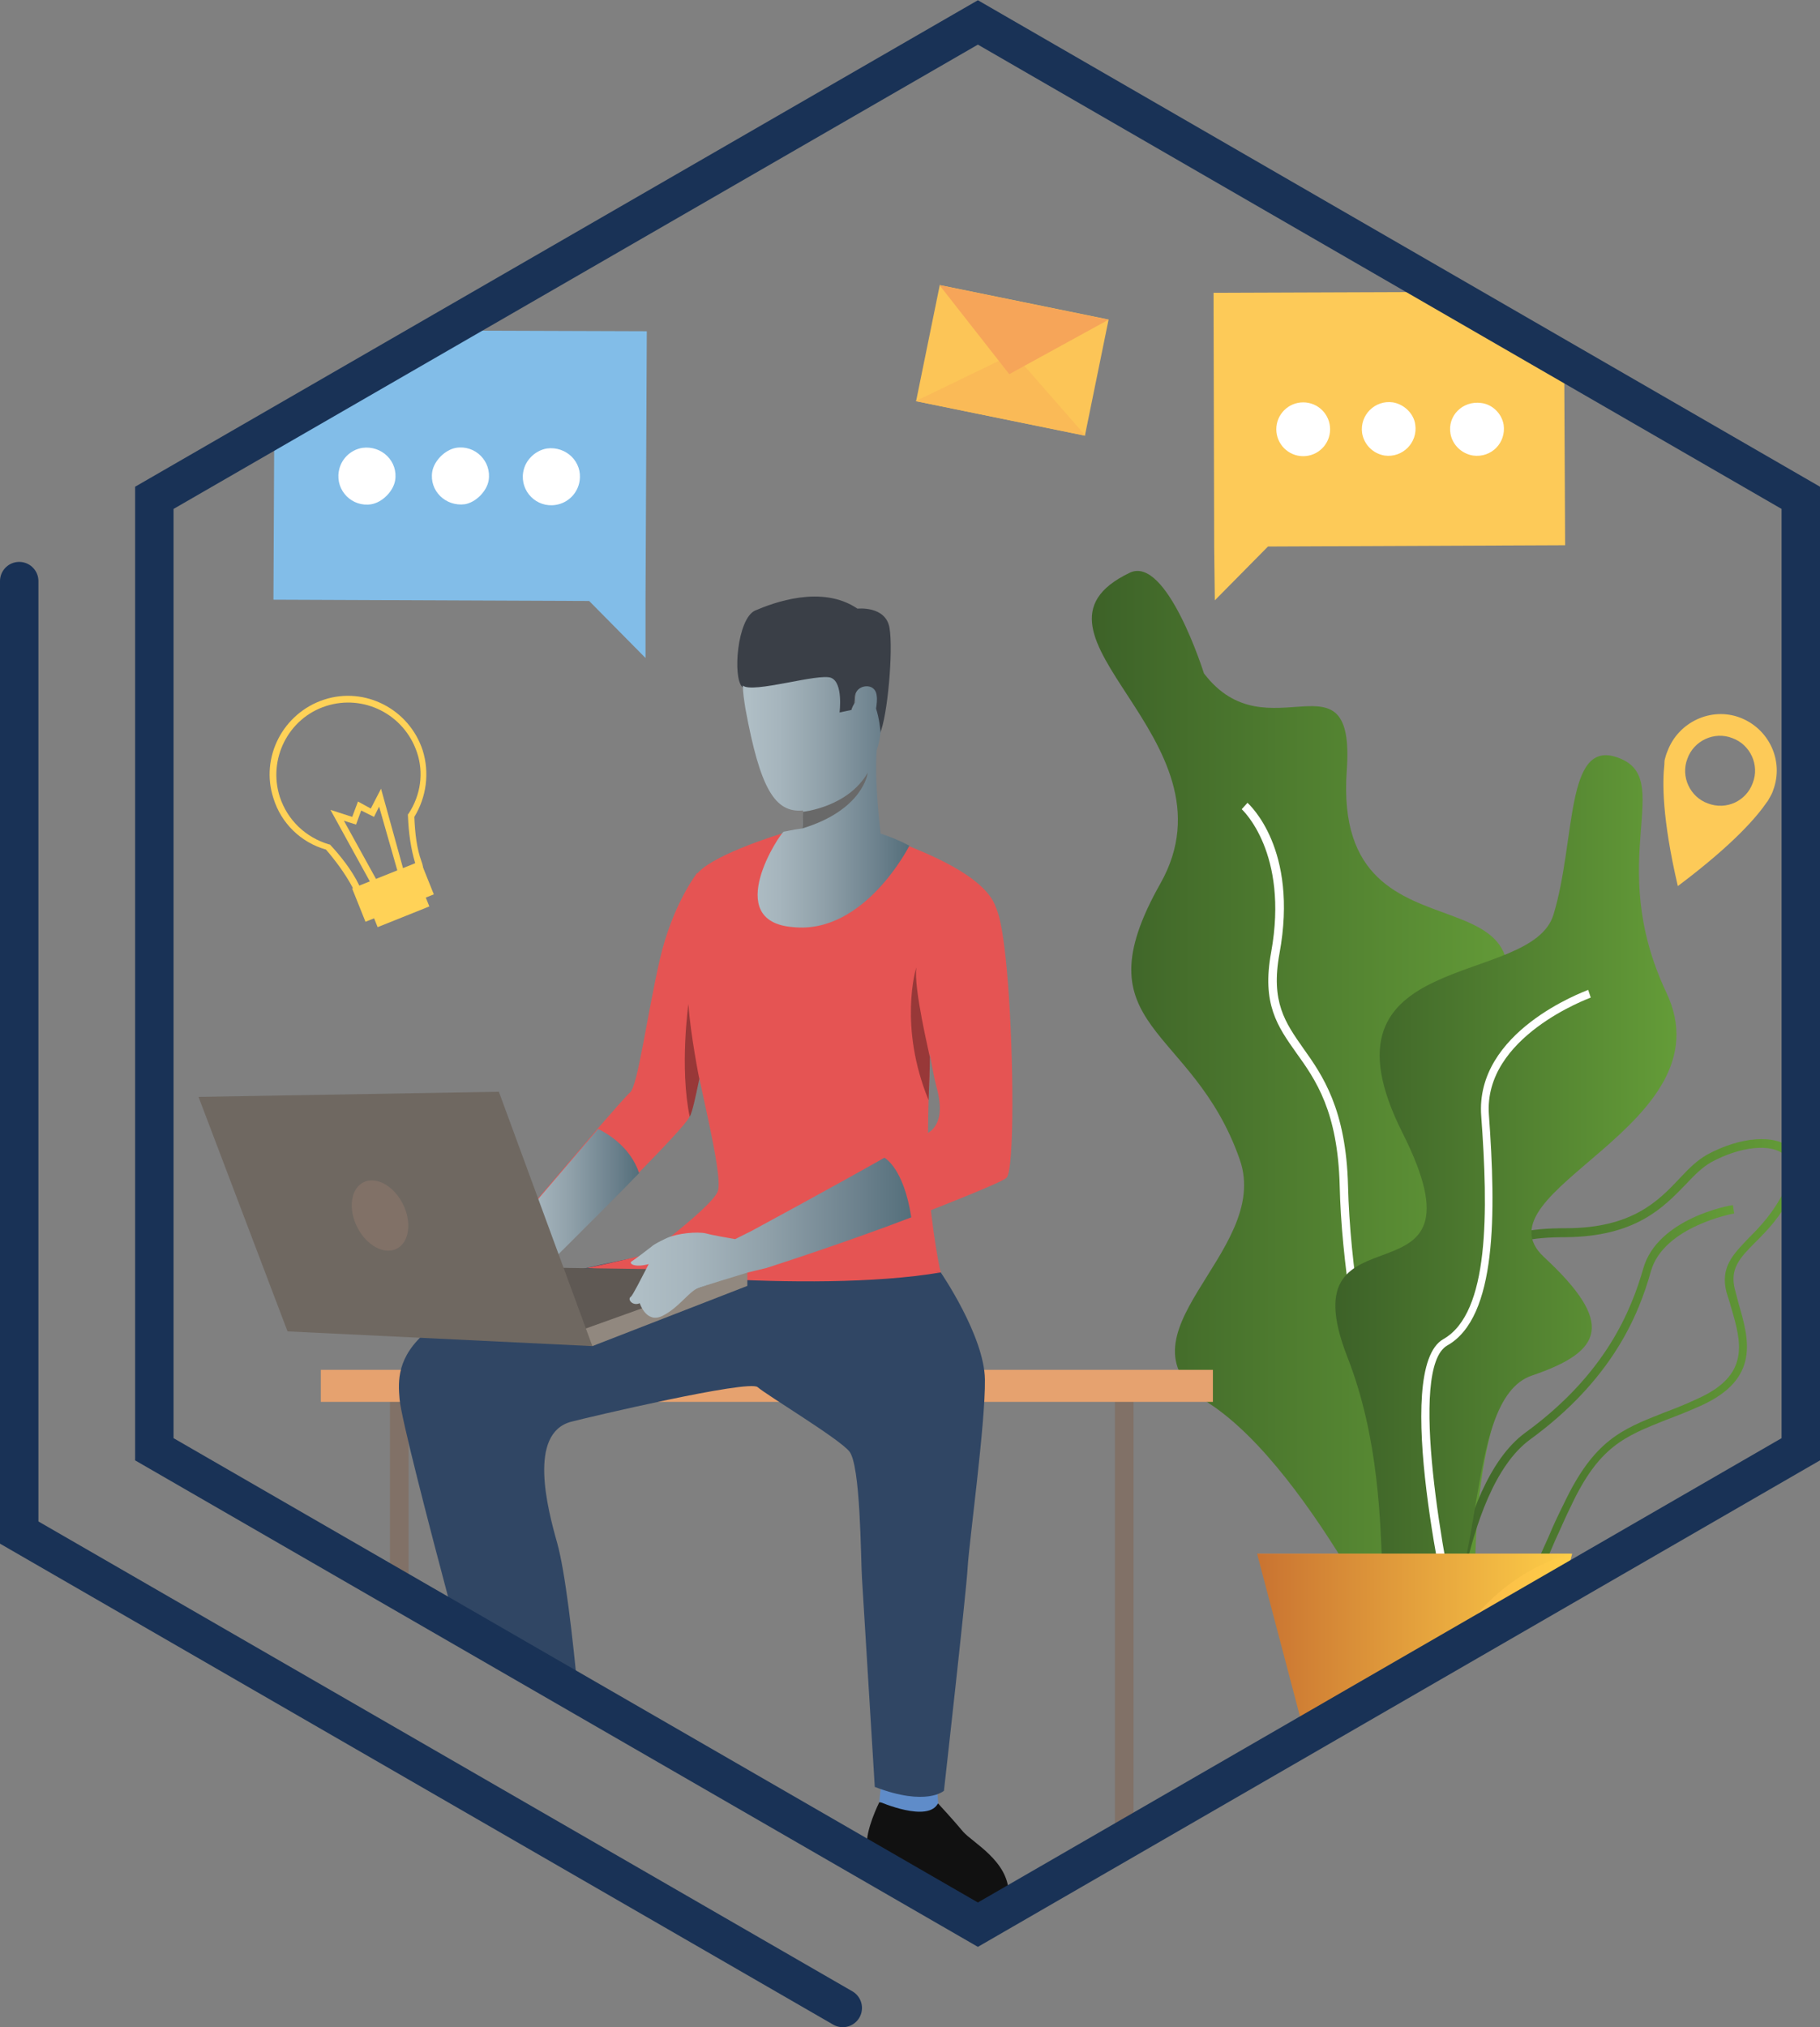 <?xml version="1.0" encoding="UTF-8"?> <!-- Generator: Adobe Illustrator 18.0.0, SVG Export Plug-In . SVG Version: 6.00 Build 0) --> <svg xmlns="http://www.w3.org/2000/svg" xmlns:xlink="http://www.w3.org/1999/xlink" version="1.1" x="0px" y="0px" viewBox="0 0 284.2 316.4" xml:space="preserve"><rect x="0" y="0" width="284.2" height="316.4" fill="#808080" stroke="none"/> <g id="Layer_1"> </g> <g id="Calque_1"> <g> <defs> <polygon id="SVGID_1_" points="281.2,226.2 152.7,300.4 24.1,226.2 24.1,77.7 152.7,3.5 281.2,77.7 "></polygon> </defs> <clipPath id="SVGID_2_"> <use xlink:href="#SVGID_1_" overflow="visible"></use> </clipPath> </g> <g> <defs> <polygon id="SVGID_3_" points="281.2,226.2 152.7,300.4 24.1,226.2 24.1,77.7 152.7,3.5 281.2,77.7 "></polygon> </defs> <clipPath id="SVGID_4_"> <use xlink:href="#SVGID_3_" overflow="visible"></use> </clipPath> <g clip-path="url(#SVGID_4_)"> <linearGradient id="SVGID_5_" gradientUnits="userSpaceOnUse" x1="170.471" y1="178.482" x2="237.855" y2="178.482"> <stop offset="5.181350e-003" style="stop-color:#3D6228"></stop> <stop offset="1" style="stop-color:#649C38"></stop> </linearGradient> <path fill="url(#SVGID_5_)" d="M176.4,89.4c5.8-2.8,11.6,15.7,11.6,15.7c9.9,13,23.7-4.3,22.3,15.2 c-2.4,34.1,39.3,10.7,20.1,46.4c-19.2,35.6,17,20.2,5,48.9c-11.9,28.7,3.5,63-14.4,48.9c0,0-15.8-34.7-32.1-45.4 c-16.3-10.7,9.8-23.5,4.7-38.1c-7.4-21.2-25.3-20.3-12.4-43.1C194,115.2,156.6,98.9,176.4,89.4z"></path> <g> <path fill="#FFFFFF" d="M226.6,251.5c-7.8-5.5-16.9-43.6-17.4-66.4c-0.3-11.6-3.7-16.5-6.8-20.8c-2.9-4.1-5.4-7.6-3.9-15.7 c2.8-15.5-4.5-22.2-4.6-22.3l0.9-1c0.3,0.3,8,7.2,5,23.5c-1.4,7.6,0.9,10.8,3.7,14.8c3,4.2,6.7,9.5,7,21.5 c0.6,24.4,9.9,60.4,16.9,65.4L226.6,251.5z"></path> </g> <g> <linearGradient id="SVGID_6_" gradientUnits="userSpaceOnUse" x1="219.904" y1="216.083" x2="280.84" y2="216.083"> <stop offset="5.181350e-003" style="stop-color:#3D6228"></stop> <stop offset="1" style="stop-color:#649C38"></stop> </linearGradient> <path fill="url(#SVGID_6_)" d="M229.6,254.3c-1,0-2.1-0.1-3.3-0.4c-3-0.6-5-2.2-5.8-4.7c-2.1-6,2.8-15.8,6.7-20.5 c0.1-0.1,6.7-8.2,6-19.4c-0.1-1.9-0.3-3.6-0.5-5.1c-0.5-4.4-0.9-7.6,1-9.8c1.7-1.9,4.9-2.7,10.8-2.7c10.4,0,14.5-4.3,17.8-7.8 c1.4-1.5,2.7-2.8,4.3-3.7l0,0c5.2-2.8,10.6-3.2,13-1c1.1,1.1,2.1,3.2,0.2,7.1c-1.7,3.6-3.9,5.8-5.7,7.6c-2.4,2.4-4,4.1-3.2,7.3 c0.2,0.8,0.4,1.5,0.6,2.3c1.6,5.5,3.4,11.7-5.9,15.9c-2,0.9-3.8,1.6-5.4,2.2c-6.5,2.6-10.5,4.1-14.9,13.5 c-0.9,1.8-1.6,3.5-2.4,5.2C239.5,248.3,236.8,254.3,229.6,254.3z M267.2,181.4c-1.4,0.8-2.6,2-4,3.5c-3.5,3.6-7.8,8.1-18.7,8.2 c-5.4,0-8.5,0.7-9.9,2.3c-1.5,1.7-1.2,4.7-0.7,8.8c0.2,1.5,0.4,3.3,0.5,5.2c0.7,11.7-6,19.9-6.3,20.3 c-3.9,4.7-8.3,13.9-6.5,19.2c0.7,2.1,2.4,3.4,4.9,3.9c8.8,1.8,11.2-3.7,15.3-12.9c0.7-1.7,1.5-3.4,2.4-5.2 c4.7-9.9,9-11.6,15.6-14.2c1.6-0.6,3.4-1.3,5.3-2.2c8.3-3.7,6.8-8.9,5.2-14.3c-0.2-0.8-0.5-1.6-0.7-2.3c-1-3.9,1-5.9,3.5-8.5 c1.8-1.8,3.8-3.9,5.5-7.3c0.8-1.8,1.5-4.2,0.1-5.6C276.7,178.4,271.8,178.9,267.2,181.4L267.2,181.4z"></path> </g> <g> <linearGradient id="SVGID_7_" gradientUnits="userSpaceOnUse" x1="225.112" y1="224.944" x2="270.848" y2="224.944"> <stop offset="5.181350e-003" style="stop-color:#3D6228"></stop> <stop offset="1" style="stop-color:#649C38"></stop> </linearGradient> <path fill="url(#SVGID_7_)" d="M226.4,261.7l-1.3-0.1c0.1-1.2,1.7-29.7,13.1-38c12.5-9.1,16.5-19,18.4-25.6 c2.2-7.8,13.5-9.9,14-9.9l0.2,1.3c-0.1,0-11,2-13,9c-1.9,6.8-6,16.9-18.9,26.3C228,232.7,226.4,261.5,226.4,261.7z"></path> </g> <linearGradient id="SVGID_8_" gradientUnits="userSpaceOnUse" x1="208.596" y1="188.139" x2="261.86" y2="188.139"> <stop offset="5.181350e-003" style="stop-color:#3D6228"></stop> <stop offset="1" style="stop-color:#649C38"></stop> </linearGradient> <path fill="url(#SVGID_8_)" d="M252.5,118.2c-8.1-2.8-6.4,12.9-9.9,24.5c-3.4,11.6-38.2,5.1-23.6,34.1c14.6,29-18.5,9.7-8.6,35 c9.9,25.3,0.9,52.4,11.6,45.5c10.7-6.9,6-38.8,17.2-42.6c11.2-3.8,13-8.2,1.9-18.5c-11.1-10.3,29-20.5,19.1-41.3 C250.4,134.1,261.9,121.4,252.5,118.2z"></path> <g> <path fill="#FFFFFF" d="M227,256.1c-1-4.3-9.8-42.5-1.6-47.1c7.2-4.1,7-19.9,5.9-34.8c-1-13.2,16-19.4,16.7-19.7l0.4,1.2 c-0.2,0.1-16.8,6.1-15.9,18.3c1.1,15.3,1.3,31.6-6.5,36c-6.2,3.5-0.5,34.2,2.2,45.7L227,256.1z"></path> </g> <linearGradient id="SVGID_9_" gradientUnits="userSpaceOnUse" x1="196.372" y1="264.54" x2="245.525" y2="264.54"> <stop offset="0" style="stop-color:#F39147"></stop> <stop offset="1" style="stop-color:#FECE48"></stop> </linearGradient> <polygon fill="url(#SVGID_9_)" points="245.5,242.5 233.9,286.6 208,286.6 196.4,242.5 "></polygon> <linearGradient id="SVGID_10_" gradientUnits="userSpaceOnUse" x1="196.372" y1="264.54" x2="245.525" y2="264.54"> <stop offset="0" style="stop-color:#C97331"></stop> <stop offset="1" style="stop-color:#FECE48"></stop> </linearGradient> <path fill="url(#SVGID_10_)" d="M245.5,242.5c0,0-25.6,4.8-25.6,44h-12l-11.6-44H245.5z"></path> </g> <g clip-path="url(#SVGID_4_)"> <path fill="#FFFFFF" d="M80.1,284.5c0,0-2.7,2.4-5.1,6c-2.4,3.6-8.8,3.8-9.1,8.8c-0.3,4.9,8.7,5.1,13.4,3.5 c4.7-1.6,5.4-6.4,8.3-7.6c2.9-1.2,4.3-2.2,4.1-4.5c-0.2-2.4-1.8-6.2-1.8-6.2s-1.8,0.6-2.8,0.7C86.1,285.1,82.6,285.2,80.1,284.5z "></path> <path fill="#E55453" d="M112.4,150.6c0,0-1.8,10.8-3.3,17.9v0c-0.6,2.9-1.1,5.2-1.5,5.9c-0.4,0.9-3.8,4.5-8,8.8 c-7.3,7.5-16.9,16.9-16.9,16.9l-3.8-7.1c0,0,8.6-10,14.3-16.7c2.7-3.1,4.8-5.5,5.2-5.8c1.2-1.1,2.6-11.8,4.6-20.6 c2-8.8,5.9-13.7,5.9-13.7L112.4,150.6z"></path> <linearGradient id="SVGID_11_" gradientUnits="userSpaceOnUse" x1="79.075" y1="188.158" x2="99.751" y2="188.158"> <stop offset="3.613782e-002" style="stop-color:#AFBEC5"></stop> <stop offset="0.219" style="stop-color:#A6B5BD"></stop> <stop offset="0.493" style="stop-color:#8FA0A9"></stop> <stop offset="0.822" style="stop-color:#6B808C"></stop> <stop offset="1" style="stop-color:#546F7B"></stop> </linearGradient> <path fill="url(#SVGID_11_)" d="M99.8,183.1c-7.3,7.5-16.9,16.9-16.9,16.9l-3.8-7.1c0,0,8.6-10,14.3-16.7 C95.2,177.1,98.5,179.2,99.8,183.1z"></path> <rect x="60.9" y="217.5" fill="#817167" width="2.9" height="69.3"></rect> <rect x="174.1" y="217.5" fill="#817167" width="2.9" height="69.3"></rect> <rect x="50.1" y="213.8" fill="#E6A26F" width="139.3" height="5"></rect> <g> <path fill="#111111" d="M146.5,281.5c0,0,2.5,2.7,3.9,4.4c1.5,1.7,7.1,4.6,7.1,9.6c0,5.3-4.1,4.9-7.8,4.7 c-3.7-0.2-6.7-2.8-8.3-5.8c-1.6-3-5.7-3.8-6-6.3c-0.3-2.4,1.9-6.8,1.9-6.8L146.5,281.5z"></path> </g> <path fill="#5F8CC9" d="M137.8,276.7l-0.5,4.5c0,0,7.7,3.4,9.2,0.2l-0.3-4L137.8,276.7z"></path> <path fill="#5F8CC9" d="M80.5,281.2l-0.4,3.3c0,0,4.7,1.7,9.8-0.1l0.1-2.9L80.5,281.2z"></path> <path fill="#E55453" d="M146.9,198.6c0.3,1-49.5,0-49.5,0s13.8-10,14.7-12.7c0.9-2.7-3.5-18.8-4.1-24c-0.5-4.2-1.6-22.9,1.1-25.8 c2.9-3,13.3-6.1,13.3-6.1l15.1,0.6c0,0,2.5,0.5,4.3,1.4c1.8,0.8,12,4.5,13.7,9.6c1.7,5.1-10.2,21.5-10.2,21.5s0,0.7-0.1,1.9 c0,0,0,0,0,0c0,1.6-0.1,4.1-0.2,6.7c-0.1,3.4-0.1,7.2-0.1,10C144.9,188.2,146.6,197.7,146.9,198.6z"></path> <path fill="#304664" d="M146.9,198.6c0,0,6.8,9.9,6.9,16.7c0.1,6.8-2.5,25.6-2.7,29.4c-0.2,3.7-3.7,34.8-3.7,34.8 s-2.7,2.5-10.8-0.6c0,0-1.8-29.5-2-32.6c-0.2-3.2-0.2-17.7-2-19.8c-1.8-2.1-12.8-8.7-14.3-10c-1.4-1.2-26.4,4.7-29.1,5.4 c-6.8,1.8-3.7,13.6-2.2,18.9c2.5,8.9,4.7,40.8,4.7,40.8s-4.8,2.1-12.9,0.3c0,0-15.9-57.7-16.4-63.5c-0.5-5.7-0.8-15.2,38.4-22.4 L146.9,198.6z"></path> <g> <path fill="#EEA886" d="M135.2,109c-0.9-0.1-1.4,0.3-1.7,0.8c-0.1,1.9,0.1,4.2,1,4.5c0.8,0.3,1.8-1.7,2.3-3.7 C136.4,109.8,135.9,109.1,135.2,109z"></path> <path fill="#3A3F47" d="M138.9,98c-0.6-3.5-5-3-5-3c-5.6-3.8-13.2-0.9-16,0.3c-2.8,1.3-3.5,10.5-2,11.9c0,0,0,0,0,0 c1.6,1.3,11.9-2,13.8-1.2c1.9,0.8,1.3,5.4,1.3,5.4l1.9-0.4c0,0,0.1-0.6,0.5-1.1c0-0.5,0.1-0.9,0.1-1.3c0.2-1.5,3.1-2,3.3,0.2 c0.1,0.6,0,1.3-0.1,2c0.6,1.5,0.7,3.5,0.7,3.7c0,0,0,0,0,0C138.6,111.8,139.5,101.5,138.9,98z"></path> <path fill="#3A3F47" d="M136.9,108.7c-0.2-2.2-3.1-1.7-3.3-0.2c0,0.4-0.1,0.8-0.1,1.3c0.3-0.5,0.8-0.9,1.7-0.8 c0.7,0.1,1.2,0.8,1.5,1.7C136.9,110,136.9,109.3,136.9,108.7z"></path> </g> <linearGradient id="SVGID_12_" gradientUnits="userSpaceOnUse" x1="115.984" y1="125.437" x2="141.963" y2="125.437"> <stop offset="3.613782e-002" style="stop-color:#AFBEC5"></stop> <stop offset="0.219" style="stop-color:#A6B5BD"></stop> <stop offset="0.493" style="stop-color:#8FA0A9"></stop> <stop offset="0.822" style="stop-color:#6B808C"></stop> <stop offset="1" style="stop-color:#546F7B"></stop> </linearGradient> <path fill="url(#SVGID_12_)" d="M137.5,130.1c-0.4-3.7-0.9-9-0.6-13c0.3-0.9,0.5-1.8,0.6-2.8c0-0.2-0.2-2.2-0.7-3.7 c0.1-0.7,0.2-1.4,0.1-2c-0.2-2.2-3.1-1.7-3.3-0.2c0,0.4-0.1,0.8-0.1,1.3c-0.4,0.5-0.5,1.1-0.5,1.1l-1.9,0.4c0,0,0.6-4.6-1.3-5.4 c-1.9-0.8-12.3,2.5-13.8,1.2c0,1.1,0.2,2.3,0.4,3.6c2.3,12.5,4.6,16.3,9,15.9c0,0,0,0,0,0c0,0.7,0,1.7-0.1,2.6c0,0.1,0,0.1,0,0.2 c-1.6,0.2-2.7,0.5-2.9,0.5c-0.5,0.1-9.8,14,1.4,14.9C135,145.9,142,132,142,132C140.5,131.2,139,130.6,137.5,130.1z"></path> <path fill="#E55453" d="M91.7,197.9c0,0,34.4,4.2,55.2,0.7l-39.8-5C107.1,193.7,106.9,194.7,91.7,197.9z"></path> <path fill="#E55453" d="M157.2,183.8c-0.5,0.6-7.3,3.3-14.9,6.3l0,0c-10.4,4-22.2,7.8-22.2,7.8l-2.7-5.7c0,0,12.3-6.7,20.7-11.4 c3.9-2.2,7-4,7.4-4.4c1.3-1.3,1.7-3.3,0.7-6.9c-1-3.6-3.3-20-3.5-21.9c-0.3-1.9,0.6-7,5.4-7.3c4.8-0.3,7.2,1.1,7.2,1.1 s1.2,0.5,2.1,12.1C158.3,165.1,158.4,182.4,157.2,183.8z"></path> <path fill="#696969" d="M125.3,129.3c9.5-2.9,10.2-8.6,10.2-8.7c-3.1,5.4-10.1,6.1-10.1,6.1C125.4,127.4,125.4,128.3,125.3,129.3 z"></path> <path fill="#983838" d="M145.2,165C145.2,165,145.2,165,145.2,165c0,1.6-0.1,4.1-0.2,6.7c-4.7-11.4-2-20.6-1.9-20.7 C142.6,154.1,145.2,164.8,145.2,165z"></path> <path fill="#983838" d="M109.2,168.4L109.2,168.4c-0.6,2.9-1.1,5.2-1.5,5.9c-1.6-7.7-0.2-17.6-0.2-17.6 C107.8,161.4,109.2,168.4,109.2,168.4z"></path> <polygon fill="#5F5954" points="116.7,198.3 67.8,197.6 92.5,210.1 "></polygon> <polygon fill="#91887F" points="92.5,210.1 116.7,200.7 116.7,198.3 90.5,207.7 "></polygon> <linearGradient id="SVGID_13_" gradientUnits="userSpaceOnUse" x1="98.361" y1="193.212" x2="142.297" y2="193.212"> <stop offset="3.613782e-002" style="stop-color:#AFBEC5"></stop> <stop offset="0.219" style="stop-color:#A6B5BD"></stop> <stop offset="0.493" style="stop-color:#8FA0A9"></stop> <stop offset="0.822" style="stop-color:#6B808C"></stop> <stop offset="1" style="stop-color:#546F7B"></stop> </linearGradient> <path fill="url(#SVGID_13_)" d="M138.1,180.7c-8.3,4.7-20.7,11.4-20.7,11.4l-2.6,1.3c-1-0.2-3.1-0.5-4.6-0.9 c-1.4-0.3-4.4,0-6,0.7c0,0,0,0,0,0s-2,0.9-2.5,1.4c-0.5,0.4-2.6,2-3.1,2.3c-0.4,0.3,0.4,1,2.7,0.4c-1.2,2.3-2.5,4.9-2.8,5.1 c-0.6,0.4,0.3,1.5,1.4,1c0,0,1,3.2,3.5,2c2.5-1.2,4.2-3.8,5.5-4.3c1-0.4,5.9-1.9,7.9-2.5c0,0,0,0,0,0l2.9-0.7 c0,0,12.2-3.9,22.6-7.9l0,0C141.1,182.2,138.1,180.7,138.1,180.7z"></path> <polygon fill="#6F6861" points="92.5,210.1 77.9,170.4 31,171.2 44.9,207.8 "></polygon> <ellipse transform="matrix(0.894 -0.447 0.447 0.894 -78.601 46.59)" fill="#817167" cx="59.4" cy="189.8" rx="4" ry="5.8"></ellipse> </g> <g clip-path="url(#SVGID_4_)"> <g> <g> <polygon fill="#FDCA58" points="244.2,45.5 189.5,45.7 189.6,85.4 189.7,93.7 198,85.3 244.4,85.1 "></polygon> </g> </g> <path fill="#FFFFFF" d="M221,66.3c0.4,2.8-2,5.2-4.8,4.8c-1.8-0.3-3.2-1.7-3.5-3.5c-0.4-2.8,2-5.2,4.8-4.8 C219.3,63.1,220.8,64.6,221,66.3z"></path> <path fill="#FFFFFF" d="M234.8,66.3c0.4,2.8-1.9,5.2-4.8,4.8c-1.8-0.3-3.2-1.7-3.5-3.4c-0.5-2.8,1.9-5.2,4.8-4.8 C233,63.1,234.5,64.5,234.8,66.3z"></path> <circle fill="#FFFFFF" cx="203.5" cy="67" r="4.2"></circle> </g> <g clip-path="url(#SVGID_4_)"> <g> <g> <polygon fill="#82BDE8" points="42.9,51.5 101,51.7 100.8,93.8 100.8,102.7 92,93.8 42.7,93.6 "></polygon> </g> </g> <path fill="#FFFFFF" d="M67.5,73.6c-0.5,3,2.1,5.5,5.1,5.1c1.7-0.3,3.4-2,3.7-3.7c0.5-3-2.1-5.6-5.1-5.1 C69.5,70.2,67.8,71.9,67.5,73.6z"></path> <path fill="#FFFFFF" d="M52.9,73.6c-0.5,3,2.1,5.6,5.1,5.1c1.7-0.3,3.4-2,3.7-3.7c0.5-3-2.1-5.5-5.1-5.1 C54.7,70.2,53.2,71.7,52.9,73.6z"></path> <path fill="#FFFFFF" d="M81.7,73.7c-0.5,3,2.1,5.6,5.1,5.1c1.9-0.3,3.4-1.8,3.7-3.7c0.5-3-2.1-5.5-5.1-5.1 C83.6,70.3,82,71.8,81.7,73.7z"></path> </g> <path clip-path="url(#SVGID_4_)" fill="#FDCA58" d="M276.9,123.3c1.7-4.6-0.7-9.6-5.2-11.3c-4.5-1.7-9.6,0.7-11.3,5.2 c0,0-0.2,0.4-0.4,1.2c-0.1,0.3-0.1,0.6-0.1,0.9c-0.3,2.7-0.4,8.3,2.1,19c8.8-6.6,12.4-10.9,13.9-13.1c0.2-0.2,0.3-0.5,0.5-0.8 C276.8,123.7,276.9,123.3,276.9,123.3z M266.7,125.4c-2.8-1-4.3-4.2-3.2-7c1-2.8,4.2-4.3,7-3.2c2.8,1,4.3,4.2,3.2,7 C272.7,125,269.6,126.5,266.7,125.4z"></path> <g clip-path="url(#SVGID_4_)"> <rect x="144.6" y="47" transform="matrix(0.98 0.2 -0.2 0.98 14.441 -30.486)" fill="#FCC557" width="26.9" height="18.5"></rect> <polygon fill="#FABA57" points="143,62.6 158.3,55.2 169.5,68 "></polygon> <polygon fill="#F6A559" points="173.1,49.9 157.6,58.4 146.7,44.5 "></polygon> </g> <g clip-path="url(#SVGID_4_)"> <g> <path fill="#FFD257" d="M61.8,141.2c-1.3,0.4-2.6,0.4-3.8,0c-1.4-0.5-2.4-1.4-2.9-2.6c-1.2-2.3-2.9-4.5-4.2-6 c-3.9-1.1-7-4.1-8.2-8c-2.1-6.4,1.5-13.3,7.9-15.4c6.4-2.1,13.3,1.5,15.4,7.9c1.1,3.5,0.6,7.3-1.3,10.4c0.1,2.6,0.4,5,1.1,6.9 c1,2.5-0.6,5.5-3.5,6.7C62.1,141.1,61.9,141.1,61.8,141.2z M50.9,110.2c-5.9,1.9-9.1,8.3-7.2,14.2c1.2,3.6,4,6.3,7.7,7.4l0.1,0 l0.1,0.1c1.4,1.5,3.3,3.8,4.5,6.3l0,0c0.4,1,1.2,1.7,2.3,2c1.1,0.4,2.4,0.3,3.5-0.2c2.4-1,3.7-3.4,2.9-5.4l0,0l0,0 c-0.6-2-1-4.5-1.1-7.3l0-0.2l0.1-0.1c1.9-2.9,2.4-6.4,1.3-9.6C63.1,111.5,56.8,108.3,50.9,110.2z"></path> </g> <g> <polygon fill="#FFD257" points="58.1,138.2 51.6,126.4 55,127.5 55.9,125.1 57.9,126.2 59.5,123.1 63.1,136.1 62.2,136.4 59.2,125.9 58.4,127.5 56.4,126.5 55.6,128.7 53.7,128.1 59,137.7 "></polygon> </g> <g> <rect x="58.1" y="139.7" transform="matrix(0.928 -0.372 0.372 0.928 -48.217 33.434)" fill="#FFD257" width="8.7" height="3.5"></rect> </g> <g> <rect x="55.7" y="136.3" transform="matrix(0.928 -0.372 0.372 0.928 -47.405 32.907)" fill="#FFD257" width="11.5" height="5.6"></rect> </g> </g> </g> <polygon fill="none" stroke="#193256" stroke-width="6" stroke-miterlimit="10" points="281.2,226.2 152.7,300.4 24.1,226.2 24.1,77.7 152.7,3.5 281.2,77.7 "></polygon> <polyline fill="none" stroke="#193256" stroke-width="6" stroke-linecap="round" stroke-miterlimit="10" points="131.6,313.4 3,239.2 3,90.7 "></polyline> </g> </svg> 